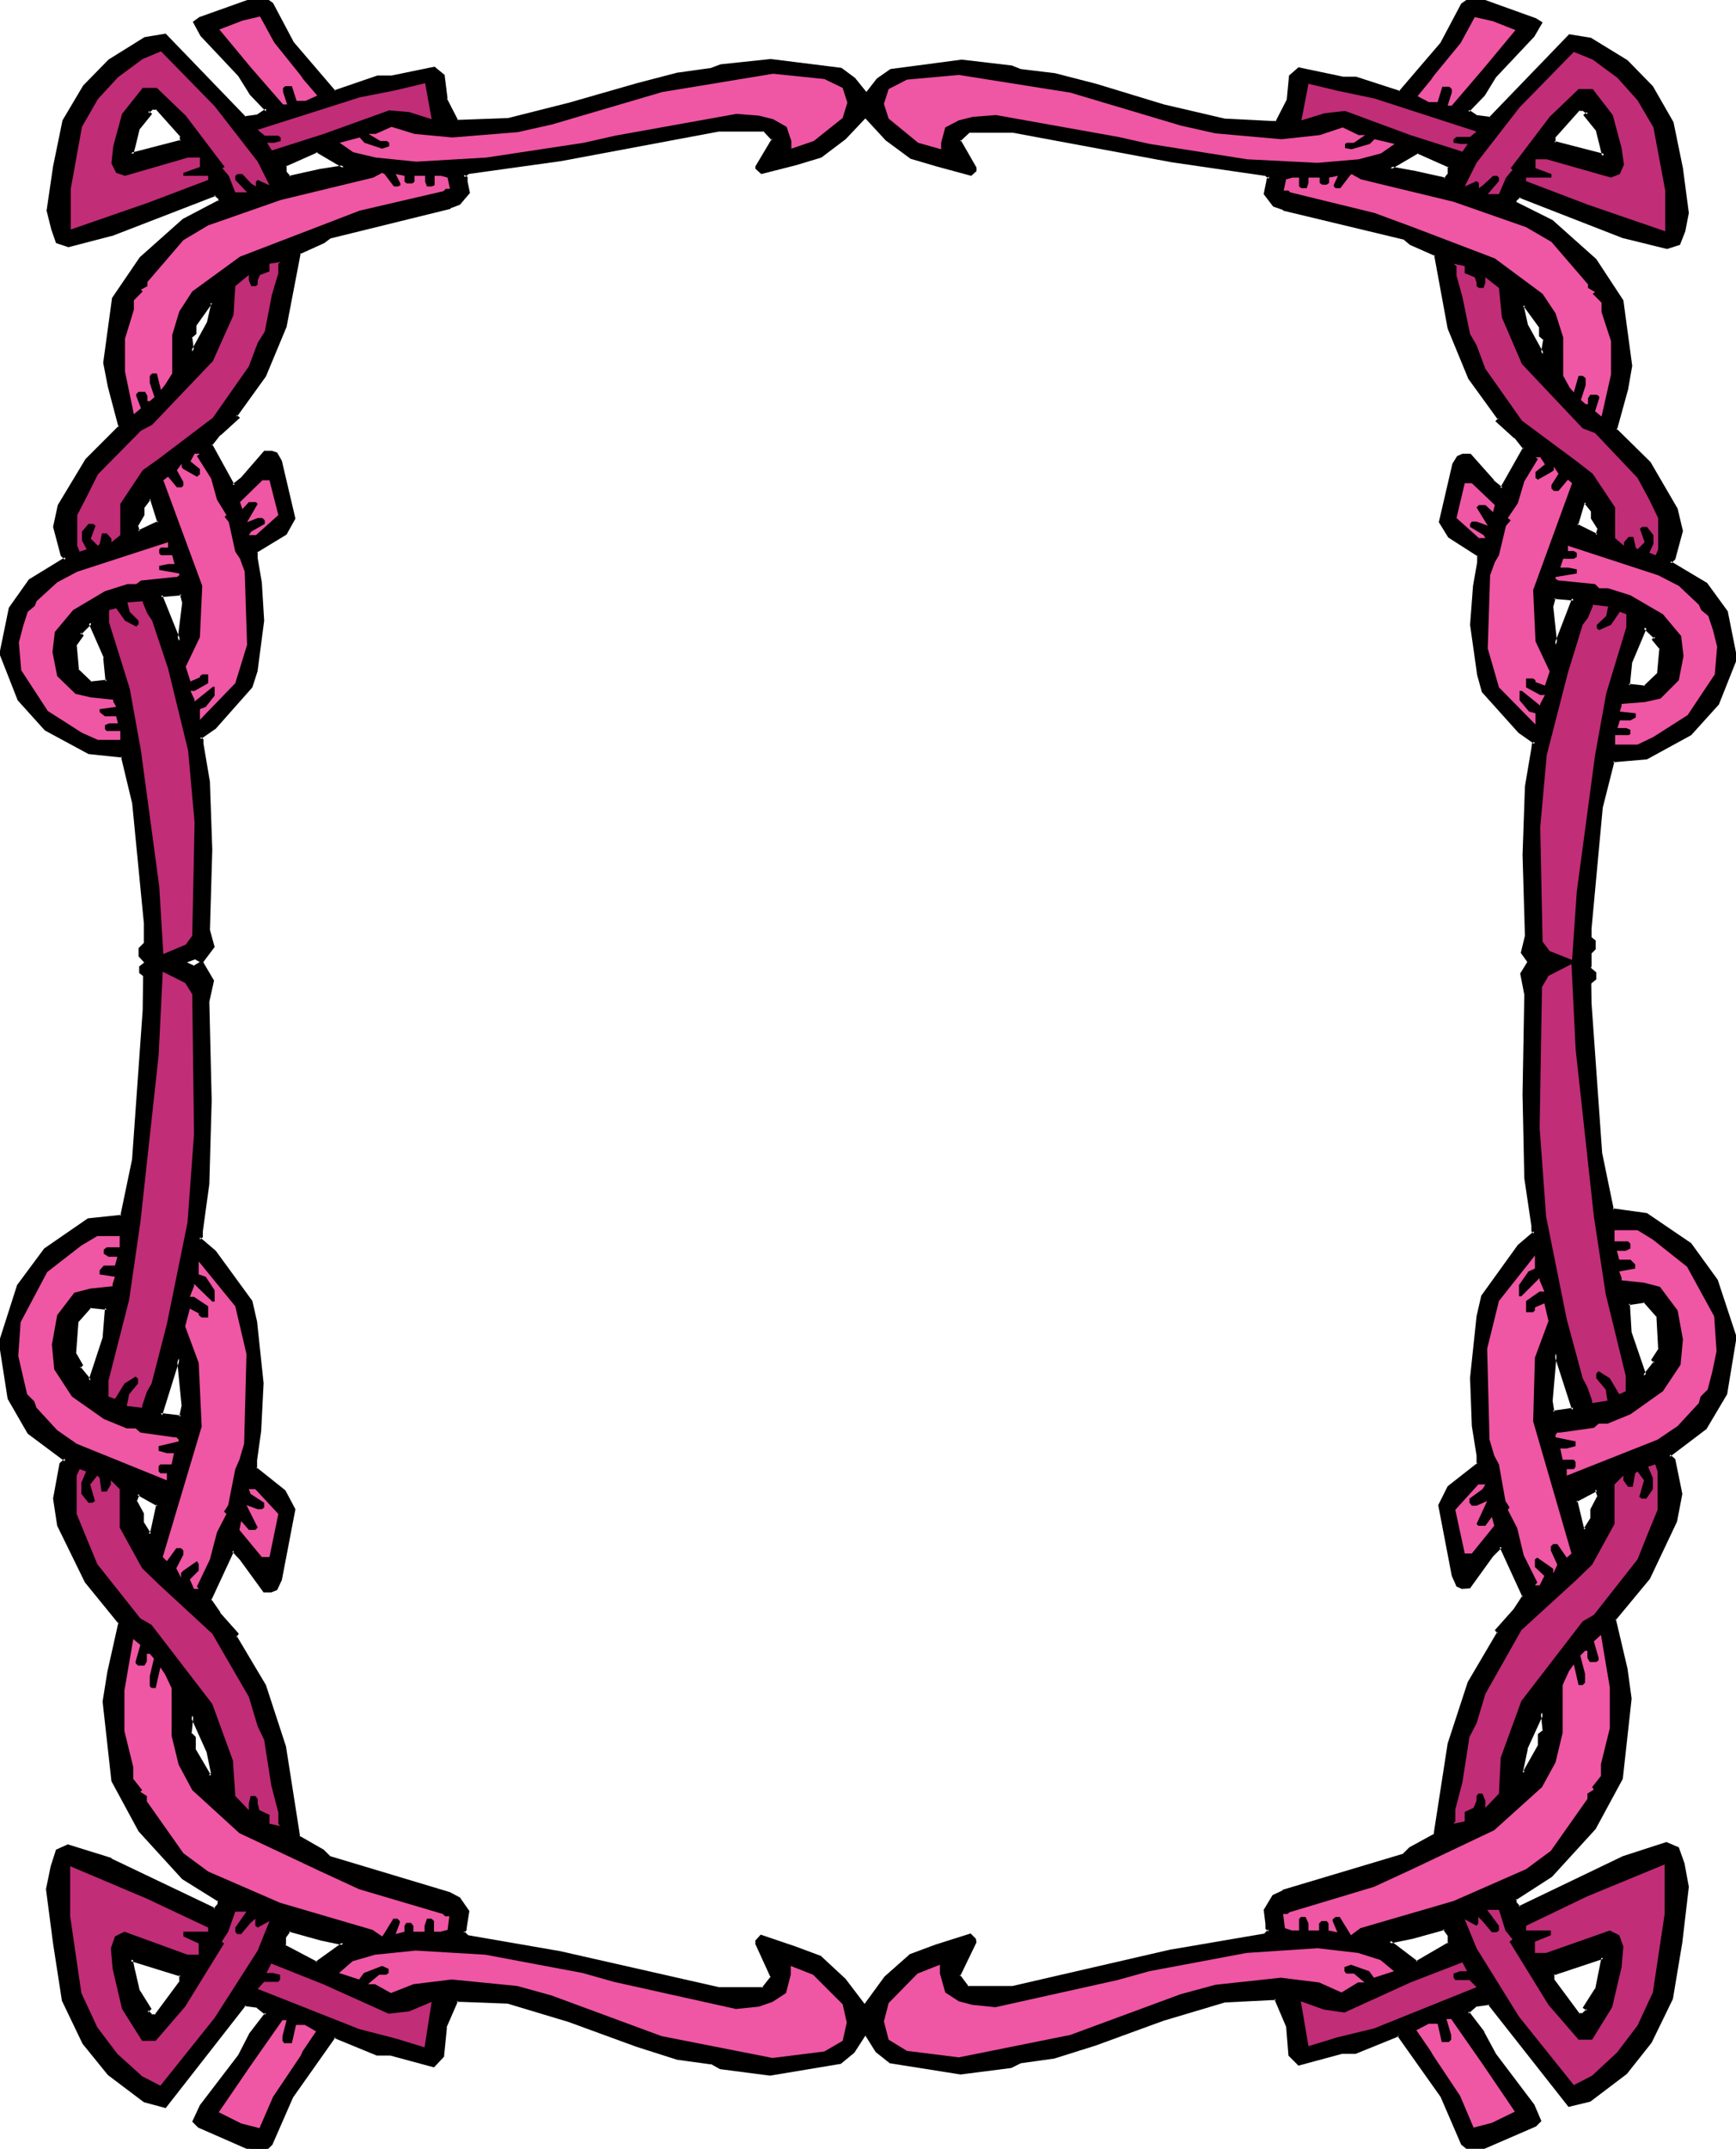 <svg xmlns="http://www.w3.org/2000/svg" fill-rule="evenodd" height="588.515" preserveAspectRatio="none" stroke-linecap="round" viewBox="0 0 2944 3642" width="475.723"><style>.brush1{fill:#000}.pen1{stroke:none}.brush2{fill:#c12d77}.brush3{fill:#ef56a3}</style><path class="pen1 brush1" d="m582 3294-38-8-54-15-8 11v16l54 30 46-34zM342 1632l18 31-7 34 3 168-3 142-11 80v8l-5 4 27 23 61 84 8 35 11 104-4 79-7 50v16l49 38 16 30-23 119-7 16-8 4h-12l-39-54-14-15-39 84 15 23 31 34-3 4 49 85 34 103 24 153 42 23 11 12 203 61 16 8 15 22-4 24v7l-4 3 8 8 157 27 268 62h77l15-20-27-57v-3l8-9 57 20 42 15 43 38 34 46v46l-20 30-22 19-119 20-84-12-16-8-57-8-69-22-115-42-103-31-80-3h-8l-19 46-4 48-15 17-73-20h-23l-73-30-72 103-35 80-8 8h-27l-88-39-8-7 13-26 64-86 19-37 27-34-15-12-23-4-134 173-35-9-61-45-42-53-34-73-16-96-12-92 8-39 9-26 18-8 73 23 176 84 7-7v-8l-60-38-73-80-47-85-15-134 8-50 19-84-57-69-46-96-8-45 11-58 9-8-63-46-33-57-16-96 31-95 46-62 73-50 57-7 19-96 19-253v-76l4-4-11-12v-11l7-8 84 38 13-7zm-166 635 5-49-28-4-23 27-4 54 12 18-3 4 18 23v-3l23-70zm131 135 4-19-8-81-31 96 35 4zm-50 195 11-46-34-19-4 12 11 22v16l13 19 3-4zm103 409-7-38-27-61-4 31 7 7v19l27 47 4-5zm-53 353v-12l-85-26 4 19 8 35 20 30-5 4 8 7h7l43-57z"/><path class="pen1 brush1" d="m589 3292-44-8-56-16-9 14v17l57 32 52-39h-8l-46 33h3l-55-29 2 2v-16 2l8-11-3 1 54 15 38 8-1-5h8z"/><path class="pen1 brush1" d="m343 1634-4-1 19 31v-2l-8 35 3 168-3 142v-1l-11 81v8l1-1-7 5 30 24h-1l61 85v-1l7 34 12 104-4 79-8 50 1 17 50 39-1-1 16 30-1-1-23 119 1-1-7 16 1-1-8 3h1-12l3 1-39-54h-1l-17-18-41 89 16 25 31 34v-4l-4 6 50 86v-1l34 104v-1l24 154 43 25-1-1 12 12 203 61 16 8-2-1 16 22-1-2-4 24v8l1-2-5 5 10 11 157 27 269 61h78l17-21-27-59v1-3l-1 1 8-8-3 1 57 20 43 15-2-1 43 38h-1l34 45v-1 46-1l-19 30 1-1-23 19 2-1-120 20h1l-84-12 1 1-16-9-58-7h1l-69-22-116-43-103-30-80-4h-9l-21 48-4 49 1-1-15 16 2-1-73-20h-23l1 1-75-31-74 105-34 80v-1l-8 8 2-1h-27l2 1-89-39 1 1-8-8v3l13-26 64-85 20-38v1l27-36-17-15-25-3-136 173 3-1-34-9 1 1-61-46v1l-42-53v1l-34-73 1 1-16-96-12-93v1l8-38 8-26-1 2 18-9-2 1 73 23v-1l177 85 10-9v-10l-62-39h1l-73-80v1l-46-85v1l-15-134v1l8-50 19-86-58-70v1l-46-96 1 1-8-46v1l11-58-1 2 11-10-65-48 1 1-34-58v1l-15-95v1l31-96-1 1 46-61 72-50-1 1 59-7 20-99 19-253v-76l-1 1 6-5-13-14v2-11 2l7-9-3 1 85 39 14-8v-6l-15 9h2l-86-39-9 9v14l12 13v-4l-4 4-1 78-18 253-20 96 2-2-57 6-74 51-46 62-31 97 15 96 34 59 63 47v-5l-9 8-11 60 7 46 47 96 57 70v-3l-19 85-8 50 15 135 46 85 74 81 61 38-1-2v8-2l-7 8 3-1-176-84v-1l-74-23-20 9-9 28-8 39 12 92 15 97 35 73 43 53 61 46 37 10 136-174-3 1 23 3h-2l15 12v-4l-27 35-19 37-65 85-13 28 10 10 89 39 28-1 9-9 35-80 72-102-3 1 73 30h24-1l74 20 17-18 5-50-1 1 20-46-3 2h8l80 3h-1l103 31 115 42 69 22 58 8-1-1 16 9 85 11 120-20 23-19 20-31v-48l-35-46-42-39-43-16-59-20-9 10v6l26 57v-2l-15 19 3-1h-77 1l-269-61-156-27 1 1-8-8v3l4-4 1-8 4-25-16-23-17-9-203-61 1 1-12-12-42-24 2 2-24-153-34-104-50-84v3l4-6-32-36h1l-16-23v3l39-84h-4l14 15 40 55h13l10-4 8-17 23-120-17-32-49-39 1 3v-16 1l7-50v-1l4-79v-1l-11-104-8-35-62-85-27-23v4l5-4v-10l11-80 4-142-4-168v1l8-36-20-34v6z"/><path class="pen1 brush1" d="m179 2268 5-53-31-4-25 28-4 56 12 20v-3l-5 5 25 31v-11 1l23-70-5-1-23 70v3l4-1-19-23v3l5-5-12-21v2l4-54-1 1 23-26-2 1 28 3-3-3-4 50 5 1zm130 136 4-21-9-94-35 111 40 4-2-5-34-4 2 4 30-96-5-1 8 81v-1l-4 19 3-2 2 5zm-49 194 11-48-38-22-6 16 12 23v-1 17l15 22 6-7-5-3-3 4h4l-12-19v2-17l-12-22v2l5-13-4 2 34 19-2-3-10 46v-1l5 3zm103 409-8-40-31-70-4 42 7 8-1-2v20l30 50 7-8-5-2-4 4h4l-27-46 1 1v-20l-8-8 1 2 3-30-5 1 27 60v-1l8 39v-2l5 2zm-53 353-1-15-90-28 5 23v1l8 35 20 30v-3l-7 6 11 10h9l45-59-5-3-43 58 2-1h-7l2 1-8-8v4l6-6-20-32v1l-8-35v1l-4-20-3 4 84 26-2-3v12l1-2 5 3zM583 283l-38 6-54 12-7-8v-13l54-25 45 28zM343 1630l18-26-8-27 5-137-5-114-10-66v-6l-4-3 25-18 62-69 8-28 11-84-4-65-7-40v-12l50-31 15-26-23-96-8-13-7-2h-12l-38 44-15 12-38-69 14-18 31-28-4-3 50-68 35-84 23-124 42-19 11-9 203-50 16-7 15-18-4-18v-7l-4-3 8-5 157-23 268-50h77l15 16-27 47v2l8 8 57-16 42-12 42-32 35-37v-37l-20-25-22-16-119-15-84 9-16 6-57 7-69 18-116 34-102 25-81 3h-7l-19-37-4-40-15-13-73 16h-24l-73 25-72-84-34-65-8-7h-27l-87 31-9 7 13 22 64 68 19 31 27 28-16 9-22 4L280 60l-34 6-61 37-42 43-35 59-15 78-12 74 8 32 8 21 19 7 73-19 175-69 8 7v6l-61 31-72 65-47 68-14 109 7 40 19 68-57 56-46 78-8 36 12 48 7 6-61 37-34 47-16 77 31 78 46 50 72 40 57 6 20 78 19 205v62l4 3-11 9v9l7 6 84-31 13 7zm-165-516 3 41-27 3-23-22-3-43 11-16-4-3 19-19v3l24 56zm130-108 3 15-7 66-31-78 35-3zm-50-159 12 38-35 16-4-10 11-18v-13l12-15 4 2zm103-331-8 31-27 49-3-25 7-6v-15l28-37 3 3zm-53-286v9l-85 22 4-15 8-28 19-25-4-3 8-6h8l42 46z"/><path class="pen1 brush1" d="m582 285 1-5-38 6h-1l-54 12 3 1-7-8v2-13l-1 2 54-24h-3l46 27 9-1-53-31-57 25v15l9 11 56-12 45-8-9 1z"/><path class="pen1 brush1" d="m343 1633 21-28-8-29v1l4-137-4-114v-1l-11-65v-7l-5-4v4l26-18 62-70 9-28v-1l11-84-4-65-7-41v1-12l-2 2 51-31 15-27-23-98-8-14-9-3h-13l-39 45-15 12 4 1-38-69-1 3 15-19v1l33-30-6-5 1 3 49-68 35-84 24-125-2 2 42-19 12-9-1 1 203-50v-1l16-6 17-20-4-19v-8l-6-4v5l8-6h-1l158-22 267-50h77l-2-1 15 16v-3l-28 47v4l10 9 59-15 43-13 41-31 1-1 36-38v-39l-21-26-23-17-120-15-85 9-16 6h1l-57 8h-1l-69 18-115 33-103 26h1l-81 3h-7l2 1-19-37h1l-5-40-17-14-73 15h-24l-73 25 2 1-72-84 1 1-35-66-10-7h-28l-87 31-11 8 13 24 65 69-1-1 20 32 27 28v-5l-15 10h1l-22 3 2 1L281 57l-36 6-61 38-43 44-35 59-16 78-11 75 8 32 8 23 21 7 73-19h1l176-68-3-1 8 7-1-2v6l1-3-61 32-73 65-47 69-15 110 8 41 18 68 1-3-57 57-47 78-8 37 13 49 7 7 1-5-62 38-34 48-16 78 31 79 46 51 74 40 57 6-2-2 19 79v-1l20 205v63l5 4v-4l-13 10v11l10 8 85-31-2-1 14 8 1-6-13-7-86 31 3 1-8-6 1 2v-9l-1 2 14-11-6-5 1 2v-63l-19-205-21-80-58-6-72-39h1l-46-50 1 1-31-78v1l16-77-1 1 34-46h-1l65-39-10-8 1 1-13-47v1l8-36 46-77 58-57-19-69-7-40 14-109v2l46-69-1 1 73-65 62-32v-8l-10-9-177 69-73 19h2l-19-7 2 2-8-21-8-31v1l11-75 16-77v1l35-59h-1l42-43 61-37-1 1 34-7-3-1 137 141 23-3 19-12-29-30-19-31-65-68h1l-12-21-1 3 8-7-1 1 88-31h-1 27l-2-1 8 7-1-1 35 65 74 86 74-25h-1 25l72-16-2-1 16 13-2-2 4 41 21 39h8l81-3 103-25 116-34 69-18h-1l58-7 16-6h-1l84-9 118 15-1-1 23 16-1-1 20 26-1-2v37l1-2-35 38v-1l-41 31h1l-43 12-57 16 3 1-8-8v2-2 1l28-48-17-18h-79l-267 50-158 22-12 9 8 4-1-2v7l3 19 1-2-15 18 1-1-16 7v-1l-203 51-12 9-42 19-24 125-34 84v-1l-51 70 5 5v-4l-30 28-17 20 41 73 18-14 38-44h-2 12-1l8 3-2-1 7 13v-1l23 96v-2l-15 25 1-1-51 32v14l8 41v-1l4 65-12 84v-1l-8 28 1-1-61 69v-1l-29 21 7 5-1-2v6l11 66 4 114-4 137 7 28 1-2-19 25 4-1-1 6z"/><path class="pen1 brush1" d="M176 1115h-1l4 40 2-3-27 3 2 1-23-22 1 2-4-44v2l12-17-5-5v4l19-19-5-2v3l25 57 5-2-25-56 1 1v-9l-26 26 6 4-1-4-11 17 4 45 24 23 31-3-3-44-5 2zm132-106-3-2 4 15v-1l-8 65 5-1-31-77-2 4 35-3 2-6-40 4 36 90 8-76-4-18-2 6zm-51-159-2-2 12 38 1-3-34 16 3 1-3-10v2l11-19v-13l-1 2 12-16-3 1 4 3 3-4-6-5-15 18v14l1-2-11 19 4 15 40-18-13-41-3 4zm102-332-1-3-7 31-27 49 5 1-3-25-1 2 8-7v-16 2l27-38h-4l3 4 5-3-7-6-29 40v16l1-2-9 7 5 35 31-57 8-33-5 3zm-53-286-1-2v9l2-2-85 22 4 3 4-15 7-29v1l21-26-6-5v4l8-7-2 1h8l-2-1 42 47 4-2-43-49h-10l-11 9 7 5-1-3-20 25-8 28-4 20 90-24v-11l-4 2zm2050 3059 39-8 54-15 8 12v15l-55 31-46-35zm244-1672-20 31 8 35-4 170 4 142 12 80v8l3 4-27 23-62 85-7 34-11 105 3 81 8 50v15l-50 38-16 32 24 119 7 16 8 3h12l38-54 15-15 39 84-15 24-31 34 4 4-50 85-35 104-24 154-41 23-12 12-204 61-16 8-15 23 4 23v8l4 4-8 8-158 26-269 62h-77l-15-19 27-58v-4l-8-7-58 19-42 15-43 38-34 46v47l19 31 23 19 119 18 85-11 16-7 57-8 70-23 116-42 103-30 80-5h8l19 46 4 50 16 15 72-19h24l73-30 73 103 35 81 8 7h26l89-38 8-8-11-26-66-85-20-38-26-34 16-13 22-3 135 173 35-8 61-47 42-52 35-74 16-96 11-93-7-38-9-27-19-8-73 24-177 84-7-8v-7l61-39 73-80 47-85 15-135-8-50-19-85 57-70 47-96 8-46-12-58-8-7 62-47 34-57 16-96-31-97-45-62-74-50-58-7-19-97-19-254v-77l-4-4 11-11v-12l-7-7-85 38-11-8zm165 640-4-50 27-4 23 26 4 55-12 19 4 4-19 23v-4l-23-69zm-131 135-4-20 8-80 31 95-35 5zm50 196-12-46 35-20 4 13-11 22v16l-12 18-4-3zm-104 412 8-39 27-61 4 32-8 6v19l-27 46-4-3zm54 354v-11l84-27-3 19-8 35-19 30 4 4-8 9h-7l-43-59z"/><path class="pen1 brush1" d="m2358 3289-1 5 39-8 54-15-3-1 8 11v-1 15l1-3-55 32h3l-46-35-8 1 52 39 58-33v-17l-10-14-55 16-45 9 8-1z"/><path class="pen1 brush1" d="m2599 1616-21 34 7 36v-1l-3 170 3 142 12 81v-1 10l4 4v-4l-27 23-62 86-8 35-11 104v1l3 81 8 50v15l2-3-51 40-16 32 23 120 8 18 9 4 14-1 39-54 15-15-4-1 39 85v-3l-15 23-32 36 5 6-1-3-50 85-34 104-24 155 1-2-42 23-12 12 1-1-204 61v1l-17 8-15 25 3 24v-1 9l5 5v-4l-8 8 2-1-158 27h-1l-269 62h1-77l2 1-15-20v3l28-58-1-6-9-9-60 19-43 16-43 38-35 48v48l20 32 24 19 120 19 86-11 16-8 57-8 70-22 115-42 104-31h-1l80-4h8l-3-2 20 47v-1l4 50 17 17 74-20h-1 24l74-30h-3l73 103 35 81 10 8h27l90-39 9-9-12-28-65-86-20-37v-1l-26-34-1 4 15-13-1 1 22-3-3-1 137 174 37-9 62-47 42-53 36-74 16-96 11-94-7-38v-1l-10-28-21-9-74 24-177 85h3l-7-8 1 2v-7l-2 3 62-40 74-81 46-85 15-136-7-51-20-85v3l58-70 46-97 9-47-12-59-9-8v4l62-47 35-59 16-97-32-97-45-62-75-51-58-8 2 3-20-97-18-254-1-78-4-5v4l12-12v-15l-10-8-86 38h2l-13-8-1 6 12 7 87-38h-3l7 7v-2 12-2l-12 13 5 6-1-2v78l19 254 20 98 60 8h-2l74 50-1-1 46 61h-1l31 96v-1l-15 96v-1l-34 58 1-1-65 48 10 10v-1l11 57-8 46v-1l-46 96v-1l-58 71 20 86 7 50v-1l-15 136v-1l-46 84-73 80h1l-62 40-1 9 9 10 179-85 73-23-2-1 19 8-1-1 8 27v-1l8 38-12 93-15 96v-1l-35 73-42 53 1-1-62 46h1l-34 8 3 2-137-175-24 4-18 14 27 36 20 38 65 86v-1l11 26 1-3-8 8h1l-89 38h1-26 2l-8-7v1l-35-81-74-105-75 30h1-24l-73 20h3l-16-15 1 1-4-49-21-49h-9l-81 5-103 31-116 42-70 22h1l-57 8-17 8h1l-85 11h1l-120-19 2 1-23-19-19-31 1 2v-47l-1 2 34-46 43-38-1 1 42-15 58-20h-3l8 7v-2 4-1l-29 59 18 22h78l270-62h-1l159-27 11-11-7-5 1 2v-8l-3-23v2l14-24-1 1 16-8v1l205-62 12-12h-1l43-23 24-156v1l34-104 51-86-5-5v3l31-34v-1l16-24-41-90-18 18-39 55 3-2h-12l1 1-8-4 2 2-8-17v1l-23-119v2l16-31-1 1 50-40 1-16v-1l-8-50v1l-4-81 12-104 7-35v1l62-84h-1l29-25-5-5v1-8l-11-81v1l-4-142 4-170-8-35v2l19-31-4 1 1-6z"/><path class="pen1 brush1" d="M2767 2258v1l-3-50-2 3 27-4-2-1 23 26-1-2 3 55 1-1-13 20 5 5v-3l-19 24 5 1v-4l-24-70-5 1 24 70v-1 12l24-32-5-5 1 4 12-20-4-57-25-27-30 4 3 52 5-1zm-134 133 3 2-3-19v1l7-81h-5l31 96 2-4-35 5-1 5 40-5-36-111-8 94 4 22 1-5zm53 197v1l-11-46-2 3 36-19-4-2 4 12v-2l-12 23v17-2l-12 19 4-1-3-3-5 3 7 6 14-21v-17 1l12-23-5-17-40 23 12 48 5-3zm-104 412 1 2 8-38-1 1 28-61-5-1 3 31 1-2-9 7v20-1l-26 46 4-1-4-3-5 3 8 7 28-50v-20 2l8-7-4-43-32 71-8 40 5-3zm54 355v1-11l-1 3 84-28-3-3-4 20-7 35v-2l-21 33 7 5v-3l-9 8 2-1h-7l2 1-43-58-5 2 45 60h9l11-11-7-6 1 4 20-31 7-35 5-24-91 30v13l5-2zM2358 285l38 7 54 12 8-9v-13l-54-25-46 28zm242 1355-19-26 7-28-3-137 3-115 12-66v-6l4-3-27-19-61-69-8-28-12-84 5-66 7-40v-12l-50-31-16-26 23-97 8-12 7-3h13l39 44 15 12 38-69-15-18-31-28 3-3-49-69-35-84-23-125-43-19-11-9-204-50-16-7-15-18 4-19v-6l4-3-8-6-158-22-270-50h-76l-16 15 28 47v3l-8 7-58-16-43-12-41-31-35-38v-37l20-26 22-16 120-15 84 10 16 5 58 8 69 18 115 34 104 25 80 3h8l20-37 3-41 15-13 74 16h23l74 25 72-84 34-65 9-7h27l88 32 8 6-12 21-65 69-19 32-27 27 15 10 23 3 135-141 35 7 61 37 43 43 34 60 16 78 11 76-7 31-8 21-20 7-73-19-177-69-7 6v6l61 32 74 65 45 69 15 110-7 40-19 68 58 57 46 78 8 37-12 47-7 6 61 37 34 47 16 78-31 78-46 51-73 40-58 6-19 78-19 206v63l-4 3 12 9v10l-8 6-85-32-12 7zm165-518-3 40 27 3 23-22 4-44-12-15 4-3-19-18v2l-24 57zm-130-109-4 15 7 65 31-78-34-2zm49-160-10 38 34 16 4-11-11-18v-12l-12-16-5 3zm-103-334 7 32 28 49 4-24-8-7v-15l-27-38-4 3zm54-287v10l85 22-4-16-8-28-19-25 4-3-9-7h-7l-42 47z"/><path class="pen1 brush1" d="m2351 286 44 9 56 12 10-11v-16l-57-25-53 31 8 1 46-27h-2l54 24-2-2v13l1-2-8 10 3-2-54-12h-1l-38-7 1 5-8-1z"/><path class="pen1 brush1" d="m2599 1637 3 1-18-25v2l7-28-3-138 3-115 12-66v-6l-1 2 6-5-29-21-62-69 1 2-7-28-12-85v1l4-66v1l8-41v-14l-51-32v1l-15-25v2l23-97v1l7-13-1 1 7-3h-1 13-2l39 44 17 14 41-73-16-20-31-28v4l5-5-51-70-35-84h1l-24-126-43-19-12-10-205-50 1 1-16-7 1 1-15-19v2l5-19v-6l-1 2 6-6-11-7-159-23-269-50h-78l-18 18 28 48v-1 3l1-2-8 7 3-1-58-16-43-12 1 1-42-32 1 1-35-38 1 2v-37l-1 1 20-25h-1l22-15h-1l120-15h-1l85 9h-1l16 6 58 7 69 18 116 35 103 25 81 3h10l20-39 4-41-1 1 15-13-2 1 74 16h23-1l75 25 74-85 35-66-1 1 9-6h-2 27-1l88 32-1-1 9 6-1-3-12 21v-1l-65 70-20 31h1l-29 30 18 12 24 3 137-142-2 1 34 7-1-1 62 37h-1l43 43h-1l35 60v-1l15 77 11 76v-1l-7 31-8 21 2-2-20 7h2l-73-19-178-69-10 8v9l63 32-1-1 74 66h-1l46 68-1-1 16 110v-1l-8 40-19 70 59 58-1-1 46 78v-1l8 38v-2l-12 47 1-1-9 8 64 39h-1l34 47v-1l16 78v-2l-31 78v-1l-46 51 1-1-73 41v-1l-59 6-20 81-19 206v63l1-2-6 5 14 11-1-2v10l1-2-8 6 2-1-85-31-13 6v6l14-7h-1l85 32 10-8v-12l-12-10v4l4-4v-64l19-205 20-79-3 2 58-5 75-41 47-52 31-78-16-80-35-48-62-37 1 4 7-7 13-48-9-38-46-79-58-57 1 3 19-69 7-40-15-111-46-70-74-66-62-31 1 2v-6 2l7-6-3 1 177 69h1l73 18 22-7 9-23 6-31-10-76-16-78-35-61-43-44-62-38-37-6-136 141 2-1-23-3 2 1-15-10v4l27-28 19-31 65-69 14-24-11-7-89-32h-28l-10 7-35 66 1-1-72 84 2-1-74-24h-23 1l-76-16-16 14-4 42v-1l-19 37 2-1h-8l-80-4-103-24-115-35-70-18-58-7-15-6-85-10-121 16-23 16-21 27v39l36 39 42 31 44 13 59 16 9-8v-6l-27-47-1 3 16-15h-2 76l269 50 158 23-1-1 8 6v-4l-4 4-1 7v-1l-4 20 16 21 17 6v1l204 49-1-1 12 10 43 19-2-2 23 125 35 85 50 69 1-3-5 6 32 29v-1l15 19v-3l-39 69 4-1-15-12h1l-40-45h-14l-9 4-8 13-23 99 16 26 50 32-1-2v12l-7 40-5 66 12 85 8 29 62 69 27 19v-4l-4 3-1 8-11 65v1l-4 115 4 137-7 29 20 28v-6z"/><path class="pen1 brush1" d="m2763 1121-4 43 31 4 25-24 4-46-13-15v3l6-4-25-26v9-1l-24 57 5 2 24-57v-3l-5 2 19 18v-4l-5 5 14 17-1-2-4 44v-2l-23 22 3-1-28-3 2 3 4-40v1l-5-2zm-130-111-5 17 9 78 36-92-40-3 2 5 34 3-3-4-30 78 5 1-7-66v2l4-15-3 1-2-5zm49-158-11 40 39 18 5-14-12-19v1-13l-14-18-7 5 4 3 4-2-4-1 12 15v-1 13l12 19-1-2-3 10 3-1-34-17 1 3 11-37-1 1-4-3zm-103-334 7 34 32 57 4-34-8-8 1 2v-16l-30-40-6 5 4 3 4-2-4-1 27 37v-1 16l8 7-1-2-4 25 5-1-27-49-7-32-1 3-4-3zm53-287 1 12 91 25-6-21-7-29-20-24-1 3 7-5-12-10-9 1-44 48 5 3 42-47-2 1h7l-1-1 9 7v-5l-7 6 21 26v-1l7 28 4 17 4-4-85-22 2 3v-10l-1 2-5-3z"/><path class="pen1 brush2" d="m326 1685 3 237-11 150-35 172-26 101-8 14-8 24v3l-26-3 4-20 15-18v-8l-4-4-19 12-16 26-11-4v-27l35-137 19-131 31-283 7-142 38 19 12 19zm0-99 4-192-11-122-34-139-27-81-8-12-8-19v-2l-26 2 4 16 15 15v6l-4 4-19-10-15-21-12 3v21l35 112 19 105 31 230 7 115 38-16 11-15zm2289 87-4 239 11 150 35 174 27 100 8 15 8 23v4l26-4-3-19-16-19v-8l4-4 19 12 16 27 11-5v-26l-34-139-20-131-31-284-7-144-39 20-11 19zm1-77-4-194 11-122 36-140 25-81 9-12 8-19v-3l26 3-3 16-16 15v6l4 3 20-9 15-22 11 4v22l-34 112-19 105-31 231-8 116-38-15-12-16z"/><path class="pen1 brush3" d="M203 2114h-22l-5 4v7l8 5h15l-4 15h-19l-7 8v7l26 4-4 12v4l-38 4-27 7-29 38-9 50 4 42 30 46 54 38 39 16h15l8 7 57 8h4l4 4v3l-34 8v8l14 4h12l-4 19h-19l-3 3v9l3 3h11v12l-153-62-33-23-35-38-4-11-12-12-7-30-8-35 4-57 45-85 58-45 27-16h38v19zm1-875h-23l-3-3v-7l7-3h15l-3-12h-19l-9-7v-5l28-4-5-9v-3l-38-4-26-6-31-30-8-41 4-34 31-37 54-32 38-12h15l8-6 57-6h4l4-3v-3l-34-6v-7l15-3h11l-4-15h-19l-3-3v-7l3-3h12v-9l-154 50-34 18-35 32-3 8-12 10-8 25-7 27 4 47 45 69 58 37 27 12h38v-15zm2534 865h23l4 4v8l-8 4h-15l4 15h19l8 8v7l-27 5 4 11v4l38 4 27 7 30 40 9 49-4 43-30 45-55 39-39 16h-15l-8 7-57 8h-5l-3 4v4l34 7v8l-15 4h-11l4 19h19l3 4v8l-3 4h-12v11l154-61 34-23 36-39 3-11 12-12 8-31 7-34-4-59-46-84-58-46-26-16h-39v19zm1-858h23l3-2v-7l-7-3h-15l4-13h18l9-5v-7l-27-3 3-10v-3l39-3 27-6 31-31 8-41-4-34-31-37-55-32-38-12h-15l-7-7-59-6h-3l-5-3v-3l36-6v-7l-15-3h-13l5-15h18l5-3v-7l-5-3h-10v-9l153 50 35 18 34 32 4 9 12 10 8 24 7 28-4 47-46 69-58 37-27 13h-38v-16z"/><path class="pen1 brush3" d="m418 2295-4 152-8 27-7 16-12 61-7 11 4 4-16 31-12 46-22 46 3 4h-8l-7-16 15-15v-11l-3-5-23 16-4 4v8l-8-16 12-23v-7l-4-4h-8l-16 22-7-7 66-221-5-108-23-62 8-30 15 8v3l5 4h11v-19l-24-16h-7l7-18v-4l31 30h4v-19l-15-23-12-4v-22l62 76 19 81zm1-1202-4-124-8-22-8-12-11-50-7-9 3-3-16-26-10-36-24-38 5-4h-9l-7 13 16 13v9l-5 4-23-13-3-3v-6l-8 11 11 20v6l-3 3h-8l-15-18-8 6 66 179-4 87-24 50 8 25 16-7v-2l4-3h10v15l-23 13h-7l7 15v3l31-25h3v15l-15 19-10 4v18l60-62 20-65zm2103 1193 4 154 8 27 8 15 11 62 7 11-3 4 16 31 11 46 23 46-4 5h8l8-16-16-15v-13l4-3 23 16 4 3v8l7-15-11-24v-7l4-4h7l16 23 8-7-65-224 3-108 23-62-7-30-16 7v5l-3 3h-12v-19l23-16h8l-8-19v-4l-31 31h-4v-19l16-23 11-5v-22l-61 77-20 81zm1-1187 4-124 8-22 7-12 12-50 8-9-5-4 17-25 11-37 23-38-4-3h8l8 12-16 13v10l4 3 23-13 4-3v-6l8 12-12 19v6l4 4h8l16-19 7 6-66 181 4 87 24 51-8 24-16-6v-3l-4-3h-12v15l24 13h8l-8 15v3l-31-25h-4v16l16 19 11 3v19l-62-63-19-66z"/><path class="pen1 brush2" d="M138 2513v19l12 15h7l4-3-8-28 12-15 4 4 3 23h9l7-12v-7l15 15v65l38 69 28 27 91 84 62 107 15 50 11 23 12 77 12 46v19l3 4-18-4v-15l-17-8-3-11v-8l-4-5h-8l-3 13v11l-23-24-4-60-35-96-103-134-19-11-73-92-19-46-16-39v-65l5-11 11 4-8 19zm1-1597v-15l11-13h8l4 3-8 22 12 12 3-3 4-18h8l8 9v6l15-12v-53l38-57 28-20 91-69 61-87 15-40 12-19 12-62 11-37v-16l4-3-19 3v13l-16 6-4 9v7l-3 3h-8l-4-10v-9l-23 19-3 49-35 78-103 108-19 10-73 74-19 38-16 31v52l4 10 12-4-8-15zm2664 1589v19l-11 16h-8l-4-3 8-28-11-15-4 3-4 23h-8l-8-11v-8l-15 15v67l-38 69-28 27-92 84-61 108-15 50-12 23-12 77-12 46v20l-3 4 19-4v-16l15-7 5-12v-8l3-4h7l5 12v12l23-24 3-61 35-96 104-135 19-11 74-94 18-45 16-39v-65l-4-12-12 4 8 19zm1-1583v-15l-11-14h-8l-4 3 8 23-12 12-3-3-4-18h-8l-8 9v6l-15-13v-52l-38-57-27-21-93-69-62-88-15-40-11-19-13-63-10-36v-16l-5-4 19 4v12l17 7 3 9v6l4 3h8l3-9v-9l23 18 5 50 34 79 103 109 21 8 72 76 20 37 15 31v53l-4 10-11-4 7-15z"/><path class="pen1 brush3" d="m472 2566-15 73h-13l-38-46 3-15 13 15h11l4-4-19-38 19 7h7l4-3v-8l-23-15-3-8h11l39 42zm0-1693-15-59h-12l-38 37 4 12 11-12h12l3 3-18 31 18-7h8l4 4v6l-23 13-4 6h12l38-34zm1996 1686 16 74h12l38-47-4-15-11 15h-12l-3-3 18-39-18 8h-8l-4-5v-7l22-16 5-8h-12l-39 43zm2-1681 14-59h12l39 37-3 12-13-12h-11l-4 4 19 31-19-7h-8l-3 4v5l23 14 3 5h-11l-38-34zM230 2816v3l4 4h11l4-7v-13h5l7 8-7 30v17l3 3h7l8-35 8 12 11 23v81l12 49 23 43 80 73 138 65 65 30 142 42 4 4h7l-3 23-12 3h-11v-18l-4-4h-8l-4 12v10h-19v-10l-4-5h-8l-3 5v10l-15 4 7-19v-3l-4-4h-7l-16 26-3 4-16-11-157-46-122-53-42-31-62-88v-9l-11-7 3-3-15-19v-20l-15-61v-69l15-87 12 10-8 28zm1-2145v-3l4-4h11l4 7v9h4l8-7-8-24v-12l4-4h8l7 28 7-9 12-19v-65l12-40 22-34 81-59 138-53 65-25 142-33 4-4h7l-4-19-11-3h-11v16l-5 2h-8l-3-8v-10h-18v10l-4 3h-9l-4-3v-10l-15-3 8 16v3l-4 2h-7l-16-21-4-2-15 8-157 38-123 43-42 25-61 71v7l-11 6 3 3-15 15v16l-15 49v56l15 72 12-10-8-21zm2480 2139v4l-4 3h-11l-4-7v-12h-4l-8 8 8 31v15l-4 4h-7l-8-35-8 11-11 24v81l-12 50-23 42-81 73-139 66-65 30-143 43-4 3h-7l3 24 12 4h12v-19l3-4h8l5 11v12h18v-12l4-4h9l3 4v12l15 3-8-19v-3l5-4h7l16 26 3 5 16-12 158-46 123-54 42-31 62-88v-9l11-7-3-4 15-19v-20l15-61v-69l-15-89-12 11 8 28zm1-2135v-3l-4-3h-11l-4 6v10h-4l-8-7 8-25v-12l-5-4h-7l-8 28-7-8-11-20v-65l-13-41-22-33-81-60-139-53-65-24-143-35-3-3h-8l4-19 11-3h11v15l4 3h9l3-9v-9h19v9l4 3h8l4-3v-9l15-3-7 15v3l3 3h8l16-21 3-3 16 9 157 38 123 43 43 25 62 72v6l12 7-4 3 15 15v16l16 49v57l-16 71-11-9 7-22z"/><path class="pen1 brush2" d="M353 3267v7h-42v8l26 12v19h-19l-107-39-16 8-7 20 3 35 16 68 34 54h23l50-58 66-107-4-3 11-17 12-34h19l-19 27v7l3 4h7l16-19 8-7v12l4 3 20-11-20 50-73 114-92 115-31-16-42-38-34-45-27-58-19-130v-85l130 55 104 49zm0-2962v-7h-42v-5l28-10v-16h-20l-107 31-15-5-8-16 3-29 15-55 35-44h24l49 47 66 87-4 2 11 13 11 28h20l-20-21v-7l4-3h8l15 16 8 5v-8l3-3 20 9-20-40-73-94-91-93-31 13-42 31-34 37-27 47-19 105v69l130-45 103-39zm2235 2959v8h42v8l-27 11v19h19l108-38 16 8 7 19-3 35-16 68-34 55h-23l-51-59-66-107 5-4-12-15-11-35h-20l20 27v8l-4 3h-8l-16-19-7-7v11l-3 4-20-11 20 49 72 116 93 116 31-16 42-39 35-46 26-56 20-133v-84l-131 54-104 50zm0-2957v-6h43v-6l-27-10v-15h19l109 31 15-6 7-16-4-28-15-56-34-44h-24l-49 47-66 87 3 3-11 13-12 28h-19l19-22v-6l-3-3h-7l-16 15-8 6v-9l-4-3-20 9 20-40 73-94 92-94 32 13 42 31 34 38 27 46 20 107v69l-131-45-105-40z"/><path class="pen1 brush3" d="m988 3344 53 15 207 46 39-4 23-8 23-15 8-31v-15l38 15 50 50 7 31-7 31-31 18-88 11-188-37-187-69-58-16-111-11-65 8-38 15-27-15h-12l19-16h12l4-3v-7l-11-5-31 12-8 11-34-11 23-20 38-11 69-7 118 7 165 31zm2-3102 53-12 206-37 38 3 24 6 23 13 8 24v13l38-13 49-39 8-26-8-25-31-15-87-9-188 31-187 55-58 13-111 9-64-6-39-12-27 12h-12l20 12h11l4 3v6l-12 4-30-10-8-9-34 9 23 16 38 9 69 7 119-7 165-25zm959 3099-54 15-207 46-39-4-23-6-23-15-9-32v-15l-38 15-49 50-8 31 8 31 31 19 88 11 189-38 187-69 59-16 111-12 65 8 38 17 28-17h11l-18-15h-13l-3-4v-7l11-4 31 11 8 11 34-11-23-19-38-12-69-8-120 8-165 31zm1-3097-54-12-207-37-39 3-24 6-23 12-7 26v11l-39-11-50-41-8-25 8-25 31-16 88-8 189 30 188 56 58 13 112 10 65-7 39-13 27 13h11l-19 13h-12l-3 2v7l11 2 31-9 8-8 34 8-23 16-38 10-70 6-119-6-165-26z"/><path class="pen1 brush2" d="m659 3413 35-4 38-16-12 77-49-15-62-16-172-68 11-12h24l3-4v-8l-12-3h-11l8-16 88 35 111 50zm1-3226 34 3 38 12-11-61-50 12-61 12-173 55 12 10h23l4 3v6l-11 3h-12l8 13 88-28 111-40zm1620 3224-35-5-39-14 13 76 49-15 62-15 174-70-12-12h-24l-3-4v-7l11-4h12l-8-15-88 34-112 51zm1-3223-35 4-39 12 12-62 50 12 62 13 173 56-11 9h-23l-5 4v6l12 2h12l-9 13-88-28-111-41z"/><path class="pen1 brush3" d="M479 3451v8l3 4h13l7-31h15l19 11-23 34-3 7-47 70-23 53-31-8-38-19 54-79 54-77h7l-7 27zm1-3295v-7l4-3h11l8 25h15l20-9-24-28-4-6-45-56-24-44-30 7-39 15 54 65 54 62h7l-7-21zm1981 3293v8l-4 4h-12l-7-31h-15l-21 11 24 35 4 7 46 69 23 54 31-8 39-19-55-81-53-76h-8l8 27zm1-3292v-6l-4-4h-12l-8 26h-15l-19-10 23-28 4-6 46-56 24-44 31 7 38 15-54 65-54 63h-7l7-22z"/></svg>
